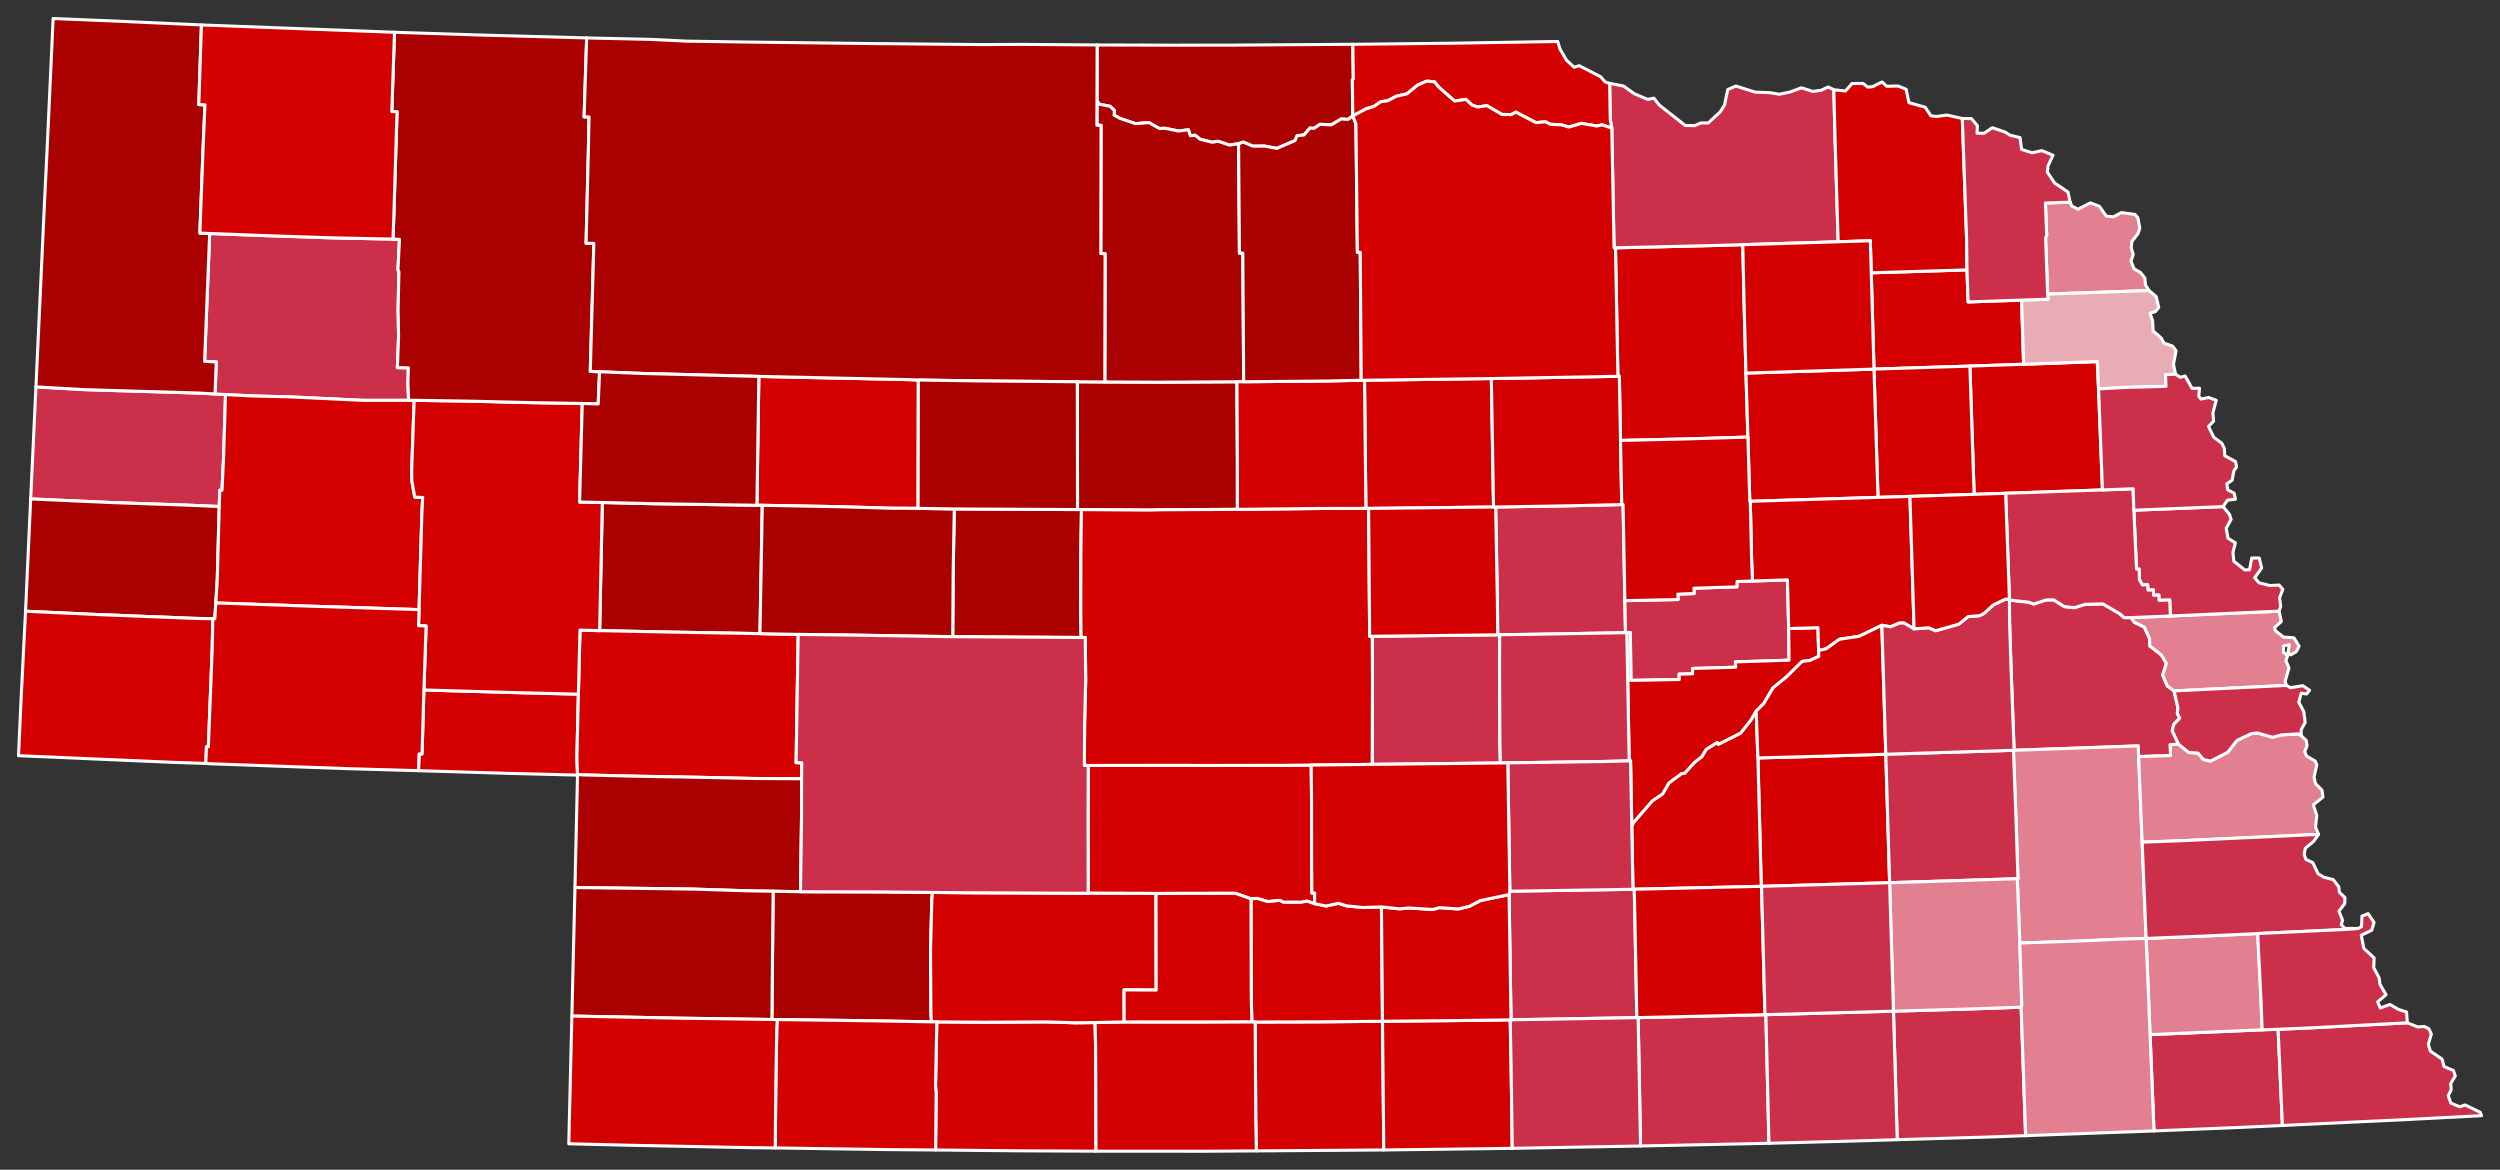 <?xml version="1.0" encoding="UTF-8" standalone="no"?>
<svg
   xmlns:dc="http://purl.org/dc/elements/1.1/"
   xmlns:cc="http://creativecommons.org/ns#"
   xmlns:rdf="http://www.w3.org/1999/02/22-rdf-syntax-ns#"
   xmlns:svg="http://www.w3.org/2000/svg"
   xmlns="http://www.w3.org/2000/svg"
   xmlns:sodipodi="http://sodipodi.sourceforge.net/DTD/sodipodi-0.dtd"
   xmlns:inkscape="http://www.inkscape.org/namespaces/inkscape"
   version="1.2"
   width="810"
   height="379"
   viewBox="0 0 810 379"
   stroke-linecap="round"
   stroke-linejoin="round"
   id="svg3215"
   sodipodi:docname="Nebraska_Presidential_Election_Results_2004.svg"
   inkscape:version="0.92.3 (2405546, 2018-03-11)">
  <rect x="0" y="0" width="810" height="379" fill="#333333" stroke="none"/>
  <defs
     id="defs3219" />
  <sodipodi:namedview
     pagecolor="#ffffff"
     bordercolor="#666666"
     borderopacity="1"
     objecttolerance="10"
     gridtolerance="10"
     guidetolerance="10"
     inkscape:pageopacity="0"
     inkscape:pageshadow="2"
     inkscape:window-width="2278"
     inkscape:window-height="1869"
     id="namedview3217"
     showgrid="false"
     inkscape:zoom="1.5219183"
     inkscape:cx="381.73794"
     inkscape:cy="49.478855"
     inkscape:window-x="1539"
     inkscape:window-y="34"
     inkscape:window-maximized="0"
     inkscape:current-layer="Nebraska" />
  <g
     id="Nebraska"
     transform="translate(5,5)"
     style="fill:#7996e2;fill-opacity:1"
     stroke-width="1"
     stroke="white">
    <path
       d="M 564.56 240.57 585.23 240.01 606 239.37 607.24 281 565.74 282.17 565.65 282.17 564.56 240.57 Z"
       id="York"
       style="fill:#d40000;fill-opacity:1"
       fill="#b3c4db" />
    <path
       d="M 6.65 120.35 22.66 121.25 59.45 122.35 64.67 122.64 68.07 122.84 67.43 143.49 66.93 153.84 66.23 153.85 66.03 159.11 55.75 158.67 31.61 157.85 4.94 156.65 6.65 120.35 Z"
       id="Scotts Bluff"
       style="fill:#cc2f4a;fill-opacity:1"
       fill="#b8e0da" />
    <path
       d="M 240.87 116.96 288.76 117.98 292.54 118.12 292.46 159.71 283.41 159.66 267.13 159.18 241.98 158.72 240.24 158.7 240.87 116.96 Z"
       id="Hooker"
       style="fill:#d40000;fill-opacity:1"
       fill="#b1e486" />
    <path
       d="M 4.94 156.65 31.61 157.85 55.75 158.67 66.03 159.11 65.39 182.93 64.93 190.36 64.6 195.5 63.96 195.48 57.63 195.34 26.23 194.1 3.28 193.04 4.94 156.65 Z"
       id="Banner"
       style="fill:#aa0000;fill-opacity:1"
       fill="#cbdc93" />
    <path
       d="M 344.05 118.69 352.96 118.75 370.27 118.83 395.76 118.69 395.91 143.51 395.92 160.03 371.21 160.17 367.49 160.27 345.39 160.11 344.12 160.1 344.05 118.69 Z"
       id="Blaine"
       style="fill:#aa0000;fill-opacity:1"
       fill="#e4c9a0" />
    <path
       d="M 190.15 157.81 206.29 158.19 240.24 158.7 241.98 158.72 241.23 200.3 212.17 199.79 189.28 199.33 190.15 157.81 Z"
       id="Arthur"
       style="fill:#aa0000;fill-opacity:1"
       fill="#94bbeb" />
    <path
       d="M 350.47 9.57 375.05 9.64 394.29 9.62 433.33 9.35 433.47 20.51 433.16 20.86 433.31 32.55 431.74 33.69 429.52 33.55 426.34 35.46 422.68 35.27 420.78 36.58 419.4 36.5 417.49 38.73 415.25 38.98 414.57 40.58 408.67 43.09 404.77 42.33 400.91 42.35 397.87 41.05 396.3 41.55 393.35 42.02 389.7 40.77 387.71 41.09 383.82 40.11 382.23 38.82 380.66 38.97 380.03 37.04 376.87 37.47 372.53 36.57 370.63 36.63 367.2 34.71 362.96 35.08 357.9 33.37 355.97 32.31 356.05 30.79 354.65 29.43 351.36 28.82 350.42 27.81 350.47 9.57 Z"
       id="Keya Paha"
       style="fill:#aa0000;fill-opacity:1"
       fill="#d8e9e9" />
    <path
       d="M 437.1 118.2 478.2 117.65 478.89 158.13 478.97 159.28 438.43 159.73 437.55 159.71 437.1 118.2 Z"
       id="Garfield"
       style="fill:#d40000;fill-opacity:1"
       fill="#cdec98" />
    <path
       d="M 479.59 159.27 503.23 158.88 520.45 158.48 520.88 158.47 521.46 189.61 521.66 199.99 491.68 200.52 480.9 200.65 480.25 200.68 480.16 190.32 479.59 159.27 Z"
       id="Greeley"
       style="fill:#cc2f4a;fill-opacity:1"
       fill="#d5bca5" />
    <path
       d="M 62.93 70.65 81.34 71.35 102.21 72.05 122.32 72.47 124.43 72.54 123.93 82.44 124.25 83.06 123.98 95.26 124.14 103.91 123.75 114.11 127.3 114.18 127.17 119.13 127.38 124.7 112.7 124.72 88.72 123.58 76.69 123.29 68.07 122.84 64.67 122.64 65.07 112.26 61.29 112.07 62.93 70.65 Z"
       id="Box Butte"
       style="fill:#cc2f4a;fill-opacity:1"
       fill="#dbe5d2" />
    <path
       d="M 132.34 218.55 163.41 219.44 182.39 219.91 181.91 240.72 182.12 245.94 182.12 246.12 160.43 245.59 130.59 244.7 130.77 239.27 131.74 239.28 132.34 218.55 Z"
       id="Deuel"
       style="fill:#d40000;fill-opacity:1"
       fill="#9a94d1" />
    <path
       d="M 646.06 189.42 652.23 190.09 653.92 190.71 657.9 189.38 660.4 189.34 663.86 191.53 667.14 191.9 670.58 190.78 676.39 190.67 681.92 193.93 683.19 195.1 685.46 195.1 686.53 196.61 689.76 198.17 691.48 201.91 691.53 204.26 695.3 207.23 696.91 209.95 695.72 213.72 697.21 217.24 699.38 218.85 700.65 224.3 700.45 226.11 701.24 227.7 699.34 229.66 698.8 231.74 700.86 236.14 698.16 236.26 698.27 239.8 687.92 240.14 687.78 236.67 647.57 238.1 646.58 211.59 646.1 196.51 646.06 189.42 Z"
       id="Saunders"
       style="fill:#cc2f4a;fill-opacity:1"
       fill="#e8ead8" />
    <path
       d="M 518.41 75.29 548.92 74.58 559.66 74.28 560.15 95.95 560.69 115.88 561.32 136.62 540.65 137.23 520.05 137.7 519.66 116.9 519.2 116.92 518.41 75.29 Z"
       id="Antelope"
       style="fill:#d40000;fill-opacity:1"
       fill="#bbea90" />
    <path
       d="M 68.07 122.84 76.69 123.29 88.72 123.58 112.7 124.72 127.38 124.7 129.19 124.7 128.38 147.5 128.43 150.8 129.4 156.07 131.95 156.19 131.69 161.4 130.78 192.52 94.06 191.35 64.93 190.36 65.39 182.93 66.03 159.11 66.23 153.85 66.93 153.84 67.43 143.49 68.07 122.84 Z"
       id="Morrill"
       style="fill:#d40000;fill-opacity:1"
       fill="#cde2b7" />
    <path
       d="M 484.19 283.75 524.08 283.13 524.51 283.12 525.34 324.72 484.57 325.42 483.94 284.85 484.19 283.75 Z"
       id="Adams"
       style="fill:#cc2f4a;fill-opacity:1"
       fill="#c4e4e2" />
    <path
       d="M 665.73 60.51 666.27 61.78 668.3 62.79 672.27 60.73 675.2 61.83 677.44 65.03 679.73 65.26 682.33 63.88 686.73 64.48 687.68 65.59 688.29 68.93 687.74 70.62 685.71 73.29 685.52 75.39 686.18 77.43 685.43 79.55 686.41 82.06 688.58 83.35 689.92 85.09 690.15 87.35 691.29 89.14 658.44 90.28 657.77 72.01 658.13 71.2 657.71 60.78 665.73 60.51 Z"
       id="Dakota"
       style="fill:#e27f90;fill-opacity:1"
       fill="#cee8ef" />
    <path
       d="M 401.68 326.13 422.2 326.08 442.93 325.89 443.35 367.59 402.06 367.89 401.86 357.46 401.68 326.13 Z"
       id="Harlan"
       style="fill:#d40000;fill-opacity:1"
       fill="#c7d5e6" />
    <path
       d="M 516.53 22.01 521.08 22.9 524.51 25.37 528.84 27.2 530.86 26.81 532.58 29.02 541.01 35.65 544.07 35.7 546.05 34.85 548.47 34.83 552.36 31.24 553.75 29.01 554.8 24.02 557.41 22.87 563.7 24.86 568.45 25.02 571.46 25.54 574.94 24.83 578.68 23.44 582.4 24.63 585.03 24.25 587.38 23.18 589.16 24.09 589.55 39.58 590.56 73.34 559.66 74.28 548.92 74.58 518.41 75.29 517.95 75.3 517.22 36.52 516.72 33.73 516.53 22.01 Z"
       id="Knox"
       style="fill:#cc2f4a;fill-opacity:1"
       fill="#bce4ec" />
    <path
       d="M 350.42 27.81 351.36 28.82 354.65 29.43 356.05 30.79 355.97 32.31 357.9 33.37 362.96 35.08 367.2 34.71 370.63 36.63 372.53 36.57 376.87 37.47 380.03 37.04 380.66 38.97 382.23 38.82 383.82 40.11 387.71 41.09 389.7 40.77 393.35 42.02 396.3 41.55 396.58 77.02 397.67 76.99 397.95 118.69 395.76 118.69 370.27 118.83 352.96 118.75 353.05 77.19 351.66 77.17 351.74 35.6 350.39 35.59 350.42 27.81 Z"
       id="Brown"
       style="fill:#aa0000;fill-opacity:1"
       fill="#f3d7d4" />
    <path
       d="M 347.59 243.01 379.16 242.96 382.07 243.02 411.22 242.96 419.83 242.88 419.95 254.5 419.96 273.95 420.05 284.34 420.97 284.33 420.91 287.79 418.44 286.96 416.56 287.35 410.79 287.34 409.73 286.73 405.79 287.12 402.25 286.07 400.33 286.22 395.24 284.44 369.55 284.48 347.57 284.42 347.53 260.32 347.59 243.01 Z"
       id="Dawson"
       style="fill:#d40000;fill-opacity:1"
       fill="#cee9e7" />
    <path
       d="M 601.29 83.39 632.3 82.45 632.67 92.83 649.99 92.23 650.65 113.02 633.24 113.62 602.17 114.59 601.29 83.39 Z"
       id="Wayne"
       style="fill:#d40000;fill-opacity:1"
       fill="#e8c7b1" />
    <path
       d="M 691.62 330.21 727.94 328.66 733.11 328.48 734.5 359.65 721.31 360.26 692.89 361.42 691.62 330.21 Z"
       id="Pawnee"
       style="fill:#cc2f4a;fill-opacity:1"
       fill="#f4ddd3" />
    <path
       d="M 304.19 159.89 344.12 160.1 345.39 160.11 345.21 173.86 345.18 193.88 345.28 201.55 303.69 201.29 303.82 180.59 304.19 159.89 Z"
       id="Logan"
       style="fill:#aa0000;fill-opacity:1"
       fill="#b6a8f0" />
    <path
       d="M 521.46 189.61 538.7 189.24 538.64 187.5 543.88 187.31 543.85 185.57 557.76 185.14 557.8 183.41 562.8 183.25 574.13 182.88 574.53 198.65 574.65 208.9 557.29 209.45 557.36 211.19 543.37 211.58 543.41 213.33 539.04 213.41 539.09 215.16 523.41 215.45 523.24 199.96 522.09 199.98 521.66 199.99 521.46 189.61 Z"
       id="Nance"
       style="fill:#cc2f4a;fill-opacity:1"
       fill="#e7d5a7" />
    <path
       d="M 690.35 299.05 711.05 298.2 726.49 297.47 727.53 318.25 727.94 328.66 691.62 330.21 690.35 299.05 Z"
       id="Johnson"
       style="fill:#e27f90;fill-opacity:1"
       fill="#f1c9ad" />
    <path
       d="M 182.39 219.91 182.92 199.16 189.28 199.33 212.17 199.79 241.23 200.3 253.61 200.55 252.94 242.1 254.77 242.13 254.71 247.32 239.12 247.23 215.75 246.73 202.8 246.53 183.8 246.07 182.12 245.94 181.91 240.72 182.39 219.91 Z"
       id="Keith"
       style="fill:#d40000;fill-opacity:1"
       fill="#a5a7e4" />
    <path
       d="M 182.12 245.94 183.8 246.07 202.8 246.53 215.75 246.73 239.12 247.23 254.71 247.32 254.7 259.64 254.36 283.92 245.5 283.76 236.89 283.62 219.81 283.07 181.29 282.56 182.12 246.12 182.12 245.94 Z"
       id="Perkins"
       style="fill:#aa0000;fill-opacity:1"
       fill="#c6edcf" />
    <path
       d="M 439.6 201.15 480.25 200.68 480.9 200.65 480.86 210.49 480.96 235.21 481.12 242.21 439.59 242.66 439.68 214.33 439.6 201.15 Z"
       id="Sherman"
       style="fill:#cc2f4a;fill-opacity:1"
       fill="#abe3a6" />
    <path
       d="M 648.6 279.71 648.82 279.7 648.13 258.9 647.35 238.1 647.57 238.1 687.78 236.67 687.92 240.14 689.06 267.87 690.35 299.05 680.45 299.35 669.32 299.87 649.42 300.54 648.6 279.71 Z"
       id="Lancaster"
       style="fill:#e27f90;fill-opacity:1"
       fill="#8e94e1" />
    <path
       d="M 633.24 113.62 650.65 113.02 674.52 112.16 674.93 121.01 676.2 153.74 644.82 154.83 634.62 155.17 633.24 113.62 Z"
       id="Cuming"
       style="fill:#d40000;fill-opacity:1"
       fill="#c6a2a0" />
    <path
       d="M 602.17 114.59 633.24 113.62 634.62 155.17 613.82 155.84 603.47 156.15 602.17 114.59 Z"
       id="Stanton"
       style="fill:#d40000;fill-opacity:1"
       fill="#a0abe9" />
    <path
       d="M 522.09 199.98 523.24 199.96 523.41 215.45 539.09 215.16 539.04 213.41 543.41 213.33 543.37 211.58 557.36 211.19 557.29 209.45 574.65 208.9 574.53 198.65 584.01 198.37 584.23 205.77 584.29 207.67 581.37 209 578.89 209.3 573.85 214.29 569.43 217.92 566.44 222.97 564 225.41 562.35 228.27 558.98 232.56 551.74 236.21 551.4 235.59 547.82 237.84 546.45 240.17 543.97 242.11 540.89 245.54 539.84 245.68 535.77 248.69 533.72 252.26 530.39 254.5 524.35 261.45 523.7 262.76 523.3 241.52 522.86 241.53 522.09 199.98 Z"
       id="Merrick"
       style="fill:#d40000;fill-opacity:1"
       fill="#9fc4c7" />
    <path
       d="M 345.39 160.11 367.49 160.27 371.21 160.17 395.92 160.03 423.42 159.74 437.55 159.71 438.43 159.73 438.77 201.15 439.6 201.15 439.68 214.33 439.59 242.66 419.83 242.88 411.22 242.96 382.07 243.02 379.16 242.96 347.59 243.01 346.33 243.02 346.42 229.22 346.76 215.41 346.63 201.55 345.28 201.55 345.18 193.88 345.21 173.86 345.39 160.11 Z"
       id="Custer"
       style="fill:#d40000;fill-opacity:1"
       fill="#d5d6f7" />
    <path
       d="M 129.19 124.7 146.75 124.96 167.26 125.45 183.65 125.73 182.79 157.66 190.15 157.81 189.28 199.33 182.92 199.16 182.39 219.91 163.41 219.44 132.34 218.55 133.06 197.82 130.6 197.73 130.78 192.52 131.69 161.4 131.95 156.19 129.4 156.07 128.43 150.8 128.38 147.5 129.19 124.7 Z"
       id="Garden"
       style="fill:#d40000;fill-opacity:1"
       fill="#c7f1bc" />
    <path
       d="M 400.33 286.22 402.25 286.07 405.79 287.12 409.73 286.73 410.79 287.34 416.56 287.35 418.44 286.96 420.91 287.79 424.67 288.55 428.62 287.67 431.29 288.5 436.64 289.04 442.59 288.84 442.93 325.89 422.2 326.08 401.68 326.13 400.6 326.12 400.41 318.38 400.33 286.22 Z"
       id="Phelps"
       style="fill:#d40000;fill-opacity:1"
       fill="#ccdfe7" />
    <path
       d="M 523.7 262.76 524.35 261.45 530.39 254.5 533.72 252.26 535.77 248.69 539.84 245.68 540.89 245.54 543.97 242.11 546.45 240.17 547.82 237.84 551.4 235.59 551.74 236.21 558.98 232.56 562.35 228.27 564 225.41 564.56 240.57 565.65 282.17 524.51 283.12 524.08 283.13 523.7 262.76 Z"
       id="Hamilton"
       style="fill:#d40000;fill-opacity:1"
       fill="#cad1f8" />
    <path
       d="M 3.28 193.04 26.23 194.1 57.63 195.34 63.96 195.48 63.73 206.06 62.51 236.95 61.9 236.92 61.68 242.35 51.28 242.01 1 239.84 1.85 221.22 3.28 193.04 Z"
       id="Kimball"
       style="fill:#d40000;fill-opacity:1"
       fill="#f1c1ac" />
    <path
       d="M 438.43 159.73 478.97 159.28 479.59 159.27 480.16 190.32 480.25 200.68 439.6 201.15 438.77 201.15 438.43 159.73 Z"
       id="Valley"
       style="fill:#d40000;fill-opacity:1"
       fill="#a0eaa0" />
    <path
       d="M 298.53 326.09 313.86 326.19 334.44 326.09 343.29 326.38 349.8 326.31 350 335.1 350.09 367.98 324.79 367.86 298.13 367.6 298.32 349.19 298.11 346.96 298.53 326.09 Z"
       id="Red Willow"
       style="fill:#d40000;fill-opacity:1"
       fill="#e9dec5" />
    <path
       d="M 478.2 117.65 519.2 116.92 519.66 116.9 520.05 137.7 520.45 158.48 503.23 158.88 479.59 159.27 478.97 159.28 478.89 158.13 478.2 117.65 Z"
       id="Wheeler"
       style="fill:#d40000;fill-opacity:1"
       fill="#cfdbb3" />
    <path
       d="M 608.48 322.62 633.47 321.9 649.85 321.33 651.3 362.95 639.06 363.4 609.7 364.26 608.48 322.62 Z"
       id="Jefferson"
       style="fill:#cc2f4a;fill-opacity:1"
       fill="#dbf1e7" />
    <path
       d="M 685.46 195.1 698.2 194.58 733.41 193.01 734.15 196.38 731.92 198.34 732.3 199.43 734.87 201.43 738.22 201.64 739.9 204.35 739 206.12 737.23 207.16 736.3 206.47 736.77 203.89 734.84 204.28 734.83 206.32 736.21 207.45 735.62 209.02 736.63 211.43 735.38 215.77 735.82 217.07 699.38 218.85 697.21 217.24 695.72 213.72 696.91 209.95 695.3 207.23 691.53 204.26 691.48 201.91 689.76 198.17 686.53 196.61 685.46 195.1 Z"
       id="Douglas"
       style="fill:#e27f90;fill-opacity:1"
       fill="#b1d9cd" />
    <path
       d="M 606 239.37 647.35 238.1 648.13 258.9 648.82 279.7 648.6 279.71 607.24 281 606 239.37 Z"
       id="Seward"
       style="fill:#cc2f4a;fill-opacity:1"
       fill="#8cd4d9" />
    <path
       d="M 395.76 118.69 397.95 118.69 425.05 118.44 436.04 118.2 437.1 118.2 437.55 159.71 423.42 159.74 395.92 160.03 395.91 143.51 395.76 118.69 Z"
       id="Loup"
       style="fill:#d40000;fill-opacity:1"
       fill="#e8e1ac" />
    <path
       d="M 589.16 24.09 592.93 24.48 595.08 22.06 598.63 22.04 600.17 23.23 601.78 23.06 604.78 21.56 606.3 22.96 609.93 22.86 612.58 23.92 613.49 28.26 618.77 29.74 620.57 32.5 622.32 32.75 625.81 32.28 630.79 33.4 632.17 72.08 632.3 82.45 601.29 83.39 600.98 73 590.56 73.34 589.55 39.58 589.16 24.09 Z"
       id="Cedar"
       style="fill:#d40000;fill-opacity:1"
       fill="#f5e3cd" />
    <path
       d="M 525.76 324.71 566.85 323.76 567.15 323.75 568.14 365.42 526.54 366.3 525.76 324.71 Z"
       id="Nuckolls"
       style="fill:#cc2f4a;fill-opacity:1"
       fill="#c8e9c4" />
    <path
       d="M 122.82 5.46 149.56 6.32 185.08 7.29 184.25 32.86 185.84 32.9 185.65 43.05 184.89 73.8 187.41 73.88 186.25 115.32 189.26 115.45 188.82 125.88 183.65 125.73 167.26 125.45 146.75 124.96 129.19 124.7 127.38 124.7 127.17 119.13 127.3 114.18 123.75 114.11 124.14 103.91 123.98 95.26 124.25 83.06 123.93 82.44 124.43 72.54 122.32 72.47 122.58 65.66 123.64 31.18 121.94 31.14 122.82 5.46 Z"
       id="Sheridan"
       style="fill:#aa0000;fill-opacity:1"
       fill="#f1f2cb" />
    <path
       d="M 686.36 160.31 715.29 159.14 717.37 161.68 717.87 163.29 716.28 166.16 716.86 169.38 719.26 170.89 718.48 173.93 718.75 176.83 722.33 179.67 723.86 179.58 724.58 175.79 726.98 175.79 727.77 179.04 725.52 182.19 726.93 183.83 730.5 184.72 733.42 184.55 734.63 185.96 733.59 188.65 733.94 191.42 733.41 193.01 698.2 194.58 697.99 189.39 694.54 189.53 694.48 187.82 692.75 187.86 692.68 186.13 690.95 186.19 690.85 184.44 689.12 184.53 688.19 182.82 688.08 179.35 687.23 179.39 686.36 160.31 Z"
       id="Washington"
       style="fill:#cc2f4a;fill-opacity:1"
       fill="#c9dfd9" />
    <path
       d="M 442.93 325.89 467.07 325.66 484.31 325.43 484.58 339.32 484.97 367.06 443.35 367.59 442.93 325.89 Z"
       id="Franklin"
       style="fill:#d40000;fill-opacity:1"
       fill="#e0e6ec" />
    <path
       d="M 245.5 283.76 254.36 283.92 280.32 283.98 297.13 284.15 296.92 286.28 296.49 303.09 296.62 323.02 296.79 326.08 277.81 325.75 246.87 325.34 245.09 325.32 245.5 283.76 Z"
       id="Hayes"
       style="fill:#aa0000;fill-opacity:1"
       fill="#abea9a" />
    <path
       d="M 480.9 200.65 491.68 200.52 521.66 199.99 522.09 199.98 522.86 241.53 514.65 241.72 483.53 242.17 481.12 242.21 480.96 235.21 480.86 210.49 480.9 200.65 Z"
       id="Howard"
       style="fill:#cc2f4a;fill-opacity:1"
       fill="#ddefea" />
    <path
       d="M 687.92 240.14 698.27 239.8 698.16 236.26 700.86 236.14 704.12 238.78 707.18 239.01 708.88 241.07 711.2 241.6 716.78 238.72 719.76 234.9 724.52 232.66 726.52 232.49 731.3 233.88 734.3 233.09 739.65 232.78 740.56 233.35 742.24 234.93 742.49 236.6 741.71 238.55 742.32 239.96 745.12 241.59 745.65 242.79 744.75 246.72 745.21 248.89 747.32 251.02 747.63 253.25 744.51 255.78 745.63 259.2 745.22 263 746.2 265.34 701.06 267.42 689.06 267.87 687.92 240.14 Z"
       id="Cass"
       style="fill:#e27f90;fill-opacity:1"
       fill="#b1dec6" />
    <path
       d="M 484.31 325.43 484.57 325.42 525.34 324.72 525.76 324.71 526.54 366.3 484.97 367.06 484.58 339.32 484.31 325.43 Z"
       id="Webster"
       style="fill:#cc2f4a;fill-opacity:1"
       fill="#cbe8db" />
    <path
       d="M 560.69 115.88 602.17 114.59 603.47 156.15 562.09 157.42 561.93 157.42 561.32 136.62 560.69 115.88 Z"
       id="Madison"
       style="fill:#d40000;fill-opacity:1"
       fill="#b0d0de" />
    <path
       d="M 562.09 157.42 603.47 156.15 613.82 155.84 615.13 197.42 615.08 198.74 611.94 196.87 610.4 196.88 607.55 198.08 604.72 197.6 597.44 201.13 590.96 202.13 586.71 205.2 584.23 205.77 584.01 198.37 574.53 198.65 574.13 182.88 562.8 183.25 562.52 176.44 562.09 157.42 Z"
       id="Platte"
       style="fill:#d40000;fill-opacity:1"
       fill="#dedfee" />
    <path
       d="M 396.3 41.55 397.87 41.05 400.91 42.35 404.77 42.33 408.67 43.09 414.57 40.58 415.25 38.98 417.49 38.73 419.4 36.5 420.78 36.58 422.68 35.27 426.34 35.46 429.52 33.55 431.74 33.69 433.31 32.55 434.32 35.14 434.79 76.75 435.72 76.76 436.04 118.2 425.05 118.44 397.95 118.69 397.67 76.99 396.58 77.02 396.3 41.55 Z"
       id="Rock"
       style="fill:#aa0000;fill-opacity:1"
       fill="#f1dcdb" />
    <path
       d="M 559.66 74.28 590.56 73.34 600.98 73 601.29 83.39 602.17 114.59 560.69 115.88 560.15 95.95 559.66 74.28 Z"
       id="Pierce"
       style="fill:#d40000;fill-opacity:1"
       fill="#e9a987" />
    <path
       d="M 60.27 3.08 59.41 28.89 61.41 28.97 60.76 44.08 59.76 70.53 62.93 70.65 61.29 112.07 65.07 112.26 64.67 122.64 59.45 122.35 22.66 121.25 6.65 120.35 9.41 60.83 10.29 42.89 12.22 1 33.19 1.86 60.27 3.08 Z"
       id="Sioux"
       style="fill:#aa0000;fill-opacity:1"
       fill="#cbdae2" />
    <path
       d="M 181.29 282.56 219.81 283.07 236.89 283.62 245.5 283.76 245.09 325.32 213.89 324.87 180.29 324.2 181.29 282.56 Z"
       id="Chase"
       style="fill:#aa0000;fill-opacity:1"
       fill="#c4dabe" />
    <path
       d="M 733.11 328.48 743.36 328.04 774.97 326.39 778.38 327.74 780.45 327.58 781.95 328.32 782.75 330.06 781.77 333.37 782.44 335.57 786.24 338.16 786.86 340.56 789.9 341.83 790.51 343.62 789.02 346.06 789.2 348.11 788.22 350 789.09 352.41 791.97 353.61 793.69 353 798.58 355.38 799 356.48 776.06 357.67 734.5 359.65 733.11 328.48 Z"
       id="Richardson"
       style="fill:#cc2f4a;fill-opacity:1"
       fill="#f7e0c1" />
    <path
       d="M 524.51 283.12 565.65 282.17 565.74 282.17 566.85 323.76 525.76 324.71 525.34 324.72 524.51 283.12 Z"
       id="Clay"
       style="fill:#d40000;fill-opacity:1"
       fill="#d2eab4" />
    <path
       d="M 564 225.41 566.44 222.97 569.43 217.92 573.85 214.29 578.89 209.3 581.37 209 584.29 207.67 584.23 205.77 586.71 205.2 590.96 202.13 597.44 201.13 604.72 197.6 606 239.37 585.23 240.01 564.56 240.57 564 225.41 Z"
       id="Polk"
       style="fill:#d40000;fill-opacity:1"
       fill="#dbdaf1" />
    <path
       d="M 297.13 284.15 309.09 284.25 347.57 284.42 369.55 284.48 369.6 315.77 359.2 315.73 359.22 326.18 349.8 326.31 343.29 326.38 334.44 326.09 313.86 326.19 298.53 326.09 296.79 326.08 296.62 323.02 296.49 303.09 296.92 286.28 297.13 284.15 Z"
       id="Frontier"
       style="fill:#d40000;fill-opacity:1"
       fill="#bed3f0" />
    <path
       d="M 246.87 325.34 277.81 325.75 296.79 326.08 298.53 326.09 298.11 346.96 298.32 349.19 298.13 367.6 281.71 367.46 246.17 366.93 246.37 346.25 246.68 327.86 246.87 325.34 Z"
       id="Hitchcock"
       style="fill:#d40000;fill-opacity:1"
       fill="#bebcdd" />
    <path
       d="M 607.24 281 648.6 279.71 649.42 300.54 650.06 320.65 649.85 321.33 633.47 321.9 608.48 322.62 607.24 281 Z"
       id="Saline"
       style="fill:#e27f90;fill-opacity:1"
       fill="#c0bbdd" />
    <path
       d="M 63.96 195.48 64.6 195.5 64.93 190.36 94.06 191.35 130.78 192.52 130.6 197.73 133.06 197.82 132.34 218.55 131.74 239.28 130.77 239.27 130.59 244.7 108.44 244.07 63.24 242.46 61.68 242.35 61.9 236.92 62.51 236.95 63.73 206.06 63.96 195.48 Z"
       id="Cheyenne"
       style="fill:#d40000;fill-opacity:1"
       fill="#a1b2e8" />
    <path
       d="M 699.38 218.85 735.82 217.07 737.09 217.82 741.11 217.16 743.31 218.65 742.33 219.85 740.59 219.6 739.81 222.53 741.42 225.58 741.88 229.08 740.59 231.4 740.56 233.35 739.65 232.78 734.3 233.09 731.3 233.88 726.52 232.49 724.52 232.66 719.76 234.9 716.78 238.72 711.2 241.6 708.88 241.07 707.18 239.01 704.12 238.78 700.86 236.14 698.8 231.74 699.34 229.66 701.24 227.7 700.45 226.11 700.65 224.3 699.38 218.85 Z"
       id="Sarpy"
       style="fill:#cc2f4a;fill-opacity:1"
       fill="#a4d6a4" />
    <path
       d="M 369.55 284.48 395.24 284.44 400.33 286.22 400.41 318.38 400.6 326.12 387.86 326.18 359.22 326.18 359.2 315.73 369.6 315.77 369.55 284.48 Z"
       id="Gosper"
       style="fill:#d40000;fill-opacity:1"
       fill="#bad3a2" />
    <path
       d="M 649.99 92.23 658.54 91.94 658.44 90.28 691.29 89.14 693.6 91.09 694.43 94.59 693.36 95.95 691.58 96.47 692.44 98.88 692.61 102.22 695.22 104.52 696.13 106.17 698.93 107.14 700.05 108.67 699.19 113.04 699.88 116.22 696.63 116.43 696.77 120.19 683.34 120.53 674.93 121.01 674.52 112.16 650.65 113.02 649.99 92.23 Z"
       id="Thurston"
       style="fill:#f2b3be;fill-opacity:0.941"
       fill="#b7d6dc" />
    <path
       d="M 185.08 7.29 205.49 7.75 217.46 8.33 236.17 8.61 276.31 9.1 312.43 9.44 326.38 9.38 350.47 9.57 350.42 27.81 350.39 35.59 351.74 35.6 351.66 77.17 353.05 77.19 352.96 118.75 344.05 118.69 311.17 118.41 292.54 118.12 288.76 117.98 240.87 116.96 202.72 115.99 189.26 115.45 186.25 115.32 187.41 73.88 184.89 73.8 185.65 43.05 185.84 32.9 184.25 32.86 185.08 7.29 Z"
       id="Cherry"
       style="fill:#aa0000;fill-opacity:1"
       fill="#c9f6bd" />
    <path
       d="M 567.15 323.75 608.48 322.62 609.7 364.26 596.63 364.66 568.14 365.42 567.15 323.75 Z"
       id="Thayer"
       style="fill:#cc2f4a;fill-opacity:1"
       fill="#a0b8c6" />
    <path
       d="M 604.72 197.6 607.55 198.08 610.4 196.88 611.94 196.87 615.08 198.74 619.96 198.39 622.12 199.37 629.65 197.22 632.66 194.77 636.35 194.49 637.86 193.71 640.83 190.99 644.7 189.14 646.05 189.05 646.06 189.42 646.1 196.51 646.58 211.59 647.57 238.1 647.35 238.1 606 239.37 604.72 197.6 Z"
       id="Butler"
       style="fill:#cc2f4a;fill-opacity:1"
       fill="#9c97de" />
    <path
       d="M 442.59 288.84 448.48 289.47 451.33 289.18 459.28 289.67 461.3 289.06 467.46 289.5 471.03 288.67 474.66 286.77 483.94 284.85 484.57 325.42 484.31 325.43 467.07 325.66 442.93 325.89 442.59 288.84 Z"
       id="Kearney"
       style="fill:#d40000;fill-opacity:1"
       fill="#bdf0d8" />
    <path
       d="M 689.06 267.87 701.06 267.42 746.2 265.34 744.62 267.59 741.92 269.85 741.53 271.78 742.13 273.46 744.35 274.5 746.03 278.07 747.9 279.21 750.98 280 752.75 282.31 752.95 284.09 754.75 285.84 754.68 287.79 752.83 290.19 753.99 293.16 753.54 294.57 754.71 295.79 759.02 295.84 755.35 296.12 726.49 297.47 711.05 298.2 690.35 299.05 689.06 267.87 Z"
       id="Otoe"
       style="fill:#cc2f4a;fill-opacity:1"
       fill="#c8b39d" />
    <path
       d="M 241.98 158.72 267.13 159.18 283.41 159.66 292.46 159.71 304.19 159.89 303.82 180.59 303.69 201.29 269.08 200.74 253.61 200.55 241.23 200.3 241.98 158.72 Z"
       id="McPherson"
       style="fill:#aa0000;fill-opacity:1"
       fill="#e99181" />
    <path
       d="M 433.33 9.35 464.45 9.02 499.69 8.44 500.44 10.89 502.53 14.49 505 16.77 506.66 16.29 513.62 19.88 515.1 21.57 516.53 22.01 516.72 33.73 517.22 36.52 514.07 35.45 512.38 35.84 507.42 34.97 503.31 36.18 500.91 35.45 497.28 35.28 495.74 34.46 492.64 34.74 486.15 31.34 484.59 32.12 481.62 32.09 476.75 29.22 473.77 29.69 471.9 29.02 469.96 27.2 466.28 27.75 461.14 23.22 459.8 21.53 457.35 21.28 454.35 22.53 450.87 25.4 447.4 26.19 444.62 27.66 442.35 27.97 440.17 29.47 437.63 30.26 433.31 32.55 433.16 20.86 433.47 20.51 433.33 9.35 Z"
       id="Boyd"
       style="fill:#d40000;fill-opacity:1"
       fill="#add8ca" />
    <path
       d="M 349.8 326.31 359.22 326.18 387.86 326.18 400.6 326.12 401.68 326.13 401.86 357.46 402.06 367.89 385.04 368 350.09 367.98 350 335.1 349.8 326.31 Z"
       id="Furnas"
       style="fill:#d40000;fill-opacity:1"
       fill="#b4cbdf" />
    <path
       d="M 183.65 125.73 188.82 125.88 189.26 115.45 202.72 115.99 240.87 116.96 240.24 158.7 206.29 158.19 190.15 157.81 182.79 157.66 183.65 125.73 Z"
       id="Grant"
       style="fill:#aa0000;fill-opacity:1"
       fill="#97e892" />
    <path
       d="M 644.82 154.83 676.2 153.74 686.13 153.36 686.36 160.31 687.23 179.39 688.08 179.35 688.19 182.82 689.12 184.53 690.85 184.44 690.95 186.19 692.68 186.13 692.75 187.86 694.48 187.82 694.54 189.53 697.99 189.39 698.2 194.58 685.46 195.1 683.19 195.1 681.92 193.93 676.39 190.67 670.58 190.78 667.14 191.9 663.86 191.53 660.4 189.34 657.9 189.38 653.92 190.71 652.23 190.09 646.06 189.42 646.05 189.05 644.82 154.83 Z"
       id="Dodge"
       style="fill:#cc2f4a;fill-opacity:1"
       fill="#b8adf0" />
    <path
       d="M 613.82 155.84 634.62 155.17 644.82 154.83 646.05 189.05 644.7 189.14 640.83 190.99 637.86 193.71 636.35 194.49 632.66 194.77 629.65 197.22 622.12 199.37 619.96 198.39 615.08 198.74 615.13 197.42 613.82 155.84 Z"
       id="Colfax"
       style="fill:#d40000;fill-opacity:1"
       fill="#c1ddd3" />
    <path
       d="M 483.53 242.17 514.65 241.72 522.86 241.53 523.3 241.52 523.7 262.76 524.08 283.13 484.19 283.75 483.53 242.17 Z"
       id="Hall"
       style="fill:#cc2f4a;fill-opacity:1"
       fill="#bce5f6" />
    <path
       d="M 520.05 137.7 540.65 137.23 561.32 136.62 561.93 157.42 562.09 157.42 562.52 176.44 562.8 183.25 557.8 183.41 557.76 185.14 543.85 185.57 543.88 187.31 538.64 187.5 538.7 189.24 521.46 189.61 520.88 158.47 520.45 158.48 520.05 137.7 Z"
       id="Boone"
       style="fill:#d40000;fill-opacity:1"
       fill="#a9cfe6" />
    <path
       d="M 674.93 121.01 683.34 120.53 696.77 120.19 696.63 116.43 699.88 116.22 701.42 117.25 702.98 116.82 705.23 120.84 707.65 120.78 707.4 123.41 708.14 124.3 710.59 123.78 713.05 124.69 711.98 128.84 712.21 131.46 710.55 133.16 712.25 136.67 714.86 138.59 715.68 140.29 715.81 142.64 719.3 144.54 719.66 146.27 718.73 147.64 718.23 150.59 716.49 151.76 716.76 153.69 718.86 154.8 719.29 156.73 716.68 157.06 715.29 159.14 686.36 160.31 686.13 153.36 676.2 153.74 674.93 121.01 Z"
       id="Burt"
       style="fill:#cc2f4a;fill-opacity:1"
       fill="#d8dfc4" />
    <path
       d="M 726.49 297.47 755.35 296.12 759.02 295.84 760.15 295.22 760.26 291.81 762.27 291.03 764.19 293.87 763.45 296.4 760.04 298.01 760.87 302.26 764.22 305.39 764.08 308.5 765.86 311.89 766.1 313.92 768.07 317.29 765.35 319.61 766.22 321.59 769.36 320.44 772.06 322.03 774.72 322.9 774.97 326.39 743.36 328.04 733.11 328.48 727.94 328.66 727.53 318.25 726.49 297.47 Z"
       id="Nemaha"
       style="fill:#cc2f4a;fill-opacity:1"
       fill="#efd9d8" />
    <path
       d="M 60.27 3.08 122.82 5.46 121.94 31.14 123.64 31.18 122.58 65.66 122.32 72.47 102.21 72.05 81.34 71.35 62.93 70.65 59.76 70.53 60.76 44.08 61.41 28.97 59.41 28.89 60.27 3.08 Z"
       id="Dawes"
       style="fill:#d40000;fill-opacity:1"
       fill="#b4c0d6" />
    <path
       d="M 253.61 200.55 269.08 200.74 303.69 201.29 345.28 201.55 346.63 201.55 346.76 215.41 346.42 229.22 346.33 243.02 347.59 243.01 347.53 260.32 347.57 284.42 309.09 284.25 297.13 284.15 280.32 283.98 254.36 283.92 254.7 259.64 254.71 247.32 254.77 242.13 252.94 242.1 253.61 200.55 Z"
       id="Lincoln"
       style="fill:#cc2f4a;fill-opacity:1"
       fill="#98bbec" />
    <path
       d="M 565.74 282.17 607.24 281 608.48 322.62 567.15 323.75 566.85 323.76 565.74 282.17 Z"
       id="Fillmore"
       style="fill:#cc2f4a;fill-opacity:1"
       fill="#bdebce" />
    <path
       d="M 433.31 32.55 437.63 30.26 440.17 29.47 442.35 27.97 444.62 27.66 447.4 26.19 450.87 25.4 454.35 22.53 457.35 21.28 459.8 21.53 461.14 23.22 466.28 27.75 469.96 27.2 471.9 29.02 473.77 29.69 476.75 29.22 481.62 32.09 484.59 32.12 486.15 31.34 492.64 34.74 495.74 34.46 497.28 35.28 500.91 35.45 503.31 36.18 507.42 34.97 512.38 35.84 514.07 35.45 517.22 36.52 517.95 75.3 518.41 75.29 519.2 116.92 478.2 117.65 437.1 118.2 436.04 118.2 435.72 76.76 434.79 76.75 434.32 35.14 433.31 32.55 Z"
       id="Holt"
       style="fill:#d40000;fill-opacity:1"
       fill="#a9ebbd" />
    <path
       d="M 649.85 321.33 650.06 320.65 649.42 300.54 669.32 299.87 680.45 299.35 690.35 299.05 691.62 330.21 692.89 361.42 651.3 362.95 649.85 321.33 Z"
       id="Gage"
       style="fill:#e27f90;fill-opacity:1"
       fill="#dce8ca" />
    <path
       d="M 292.54 118.12 311.17 118.41 344.05 118.69 344.12 160.1 304.19 159.89 292.46 159.71 292.54 118.12 Z"
       id="Thomas"
       style="fill:#aa0000;fill-opacity:1"
       fill="#baec79" />
    <path
       d="M 630.79 33.4 633.75 33.42 635.68 35.74 635.56 38.13 637.85 38.18 640.51 36.38 644.65 37.79 646.18 38.78 649.5 39.6 649.99 43.41 653.4 44.51 656.56 43.8 660.18 45.31 658.57 48.7 658.33 50.77 660.69 54.29 665.03 57.23 665.73 60.51 657.71 60.78 658.13 71.2 657.77 72.01 658.44 90.28 658.54 91.94 649.99 92.23 632.67 92.83 632.3 82.45 632.17 72.08 630.79 33.4 Z"
       id="Dixon"
       style="fill:#cc2f4a;fill-opacity:1"
       fill="#afe6f4" />
    <path
       d="M 180.29 324.2 213.89 324.87 245.09 325.32 246.87 325.34 246.68 327.86 246.37 346.25 246.17 366.93 238.27 366.85 198.65 366.05 179.29 365.58 180.29 324.2 Z"
       id="Dundy"
       style="fill:#d40000;fill-opacity:1"
       fill="#e8e5d9" />
    <path
       d="M 419.83 242.88 439.59 242.66 481.12 242.21 483.53 242.17 484.19 283.75 483.94 284.85 474.66 286.77 471.03 288.67 467.46 289.5 461.3 289.06 459.28 289.67 451.33 289.18 448.48 289.47 442.59 288.84 436.64 289.04 431.29 288.5 428.62 287.67 424.67 288.55 420.91 287.79 420.97 284.33 420.05 284.34 419.96 273.95 419.95 254.5 419.83 242.88 Z"
       id="Buffalo"
       style="fill:#d40000;fill-opacity:1"
       fill="#cedbf8" />
  </g>
</svg>
